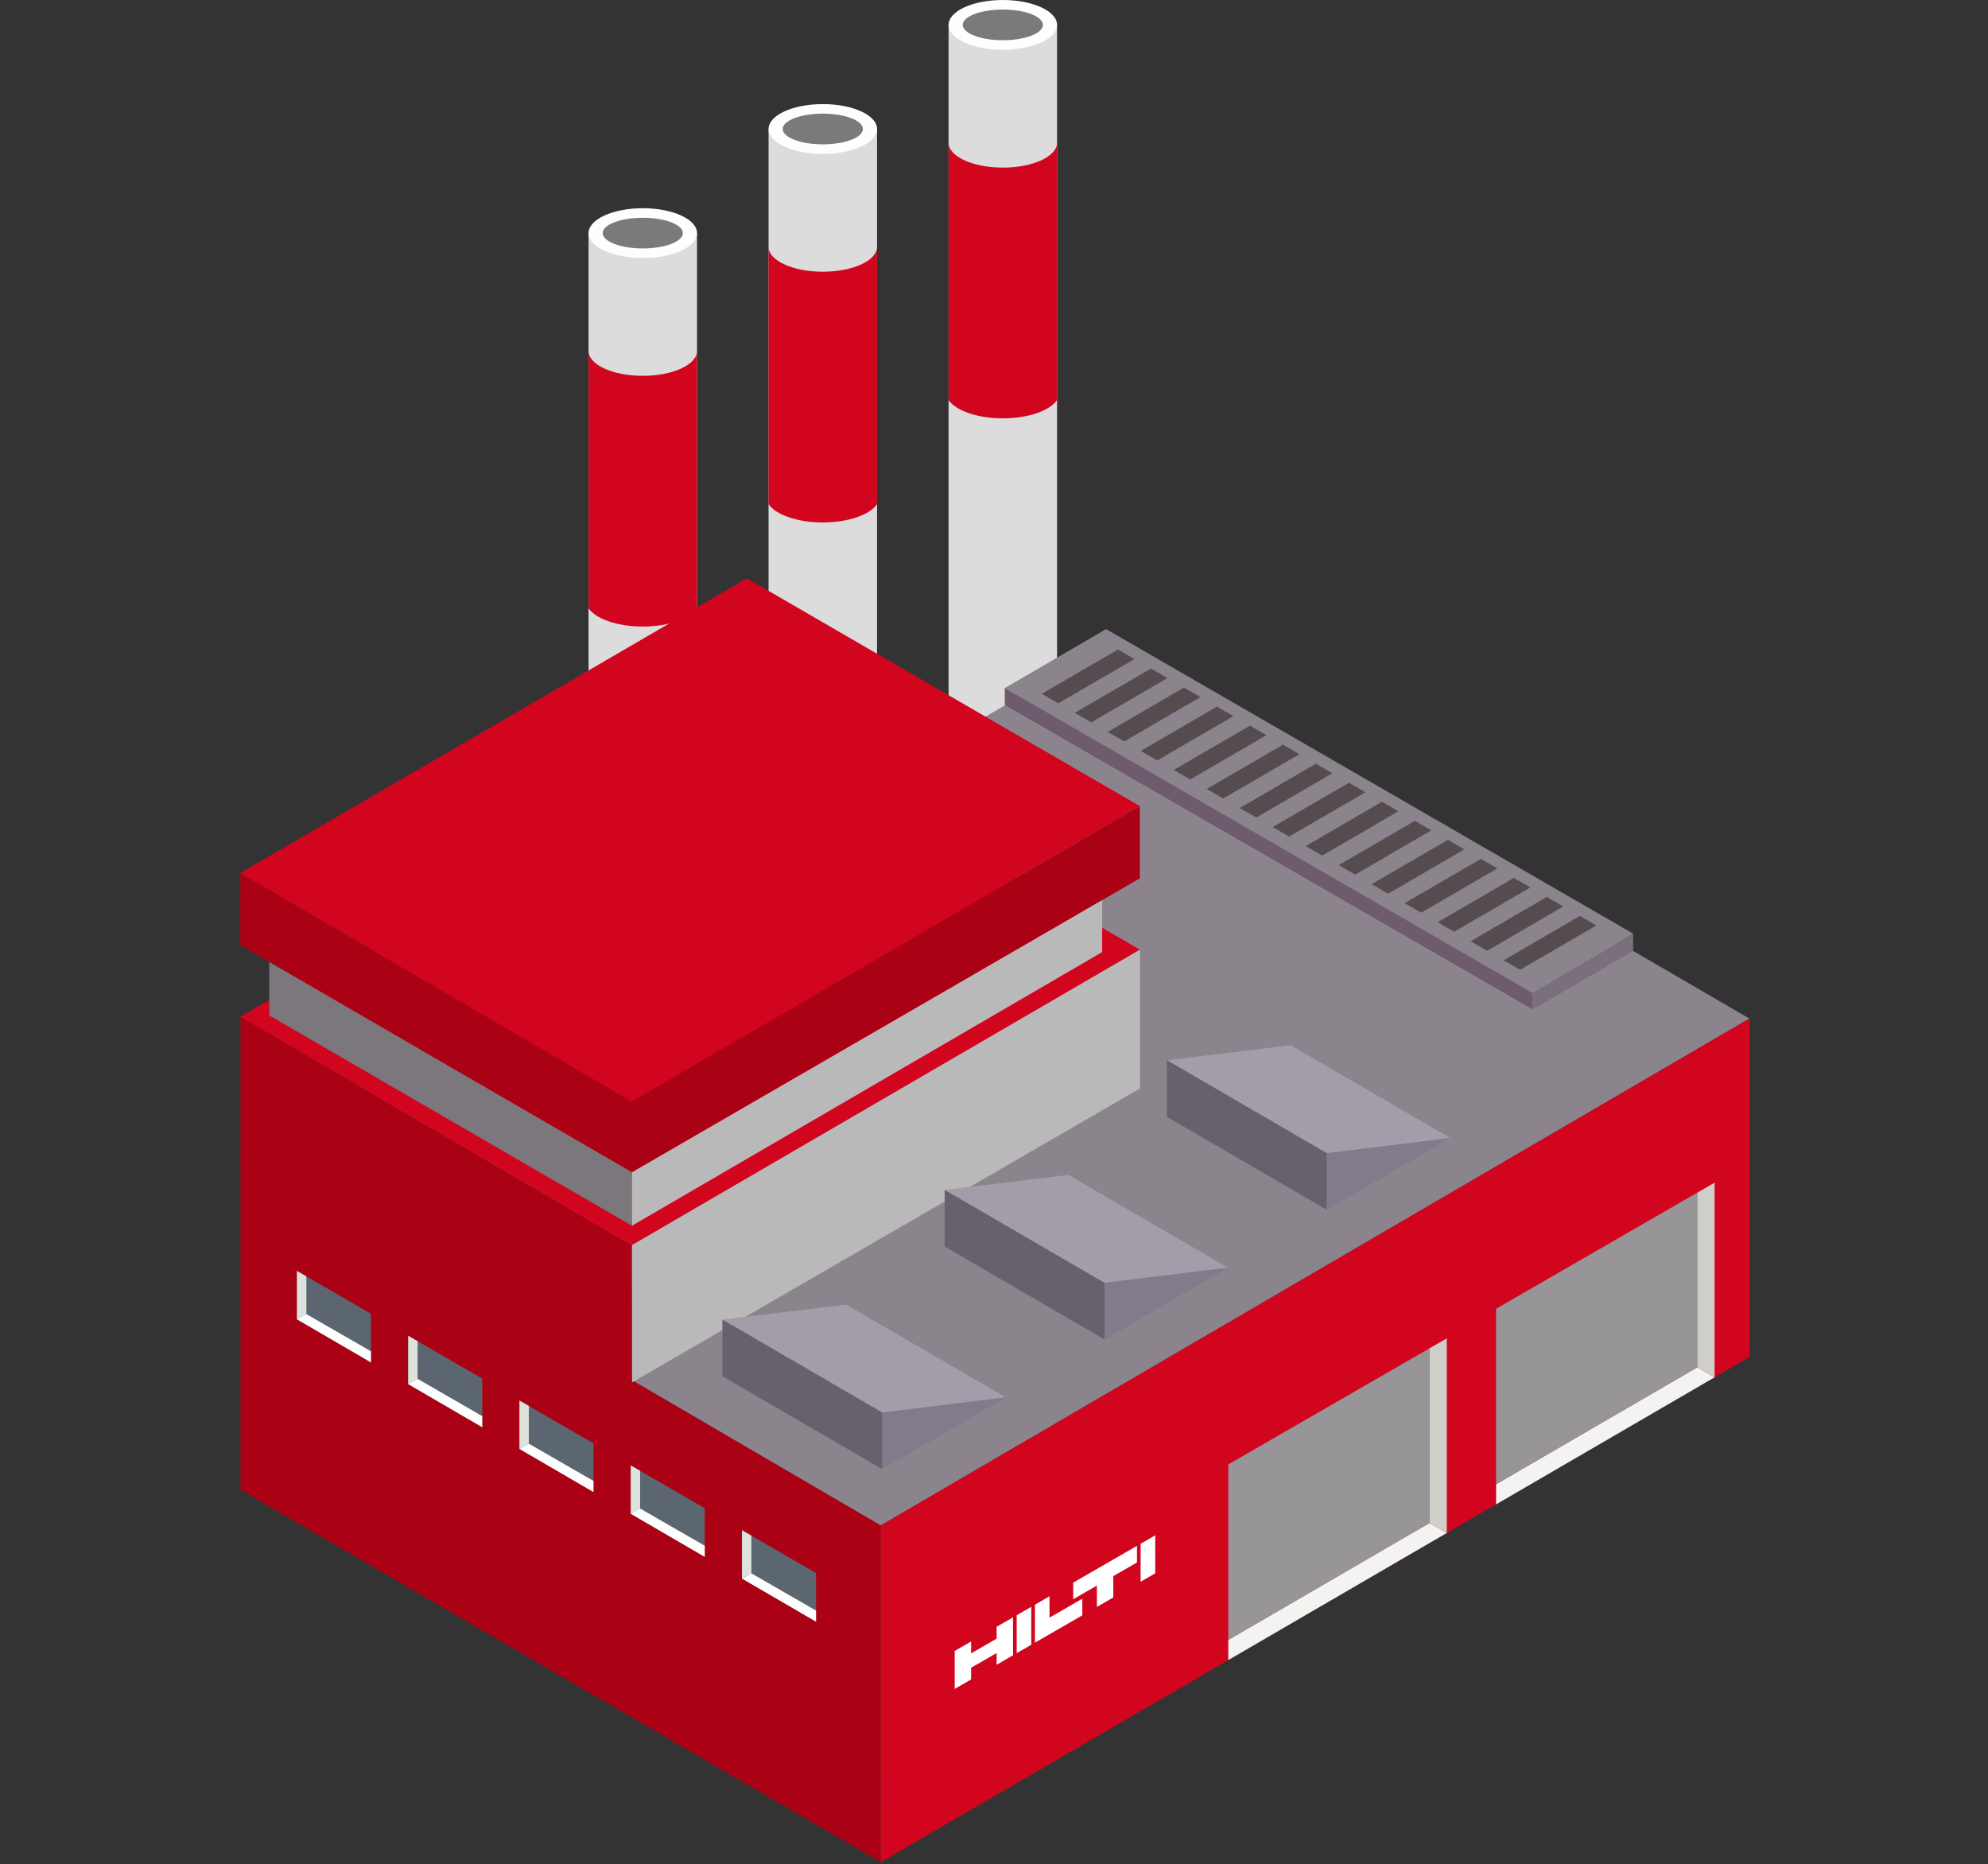 <svg width="273" height="256" viewBox="0 0 273 256" fill="none" xmlns="http://www.w3.org/2000/svg">
<rect x="0" y="0" width="273" height="256" fill="#333333" stroke="none"/>
<g clip-path="url(#clip0_2974_36742)">
<path fill-rule="evenodd" clip-rule="evenodd" d="M145.16 3.418L145.16 125.577C145.16 127.464 141.825 128.995 137.711 128.995C133.597 128.995 130.262 127.464 130.262 125.577L130.262 3.418L145.16 3.418Z" fill="#DDDCDD"/>
<path fill-rule="evenodd" clip-rule="evenodd" d="M130.262 3.418C130.262 5.306 133.597 6.836 137.711 6.836C141.825 6.836 145.16 5.306 145.16 3.418C145.16 1.53 141.825 2.91291e-07 137.711 1.87655e-07C133.597 8.40301e-08 130.262 1.53 130.262 3.418Z" fill="#FFFEFE"/>
<path fill-rule="evenodd" clip-rule="evenodd" d="M132.207 3.418C132.207 4.582 134.671 5.525 137.711 5.525C140.751 5.525 143.215 4.582 143.215 3.418C143.215 2.255 140.751 1.311 137.711 1.311C134.671 1.311 132.207 2.255 132.207 3.418Z" fill="#797B79"/>
<path fill-rule="evenodd" clip-rule="evenodd" d="M137.71 57.448C134.213 57.448 131.253 56.392 130.262 54.937L130.262 19.599C130.262 21.487 133.597 23.017 137.71 23.017C141.824 23.017 145.159 21.487 145.159 19.599L145.159 54.937C144.168 56.392 141.208 57.448 137.71 57.448Z" fill="#D2051E"/>
<path fill-rule="evenodd" clip-rule="evenodd" d="M120.441 17.713L120.441 139.872C120.441 141.76 117.106 143.29 112.992 143.29C108.878 143.29 105.543 141.76 105.543 139.872L105.543 17.714L120.441 17.714" fill="#DDDCDD"/>
<path fill-rule="evenodd" clip-rule="evenodd" d="M105.543 17.713C105.543 19.602 108.878 21.132 112.992 21.132C117.106 21.132 120.441 19.601 120.441 17.713C120.441 15.826 117.106 14.295 112.992 14.295C108.878 14.295 105.543 15.826 105.543 17.713Z" fill="#FFFEFE"/>
<path fill-rule="evenodd" clip-rule="evenodd" d="M107.484 17.713C107.484 18.878 109.948 19.821 112.989 19.821C116.029 19.821 118.493 18.878 118.493 17.713C118.493 16.55 116.029 15.607 112.989 15.607C109.948 15.607 107.484 16.55 107.484 17.713Z" fill="#797B79"/>
<path fill-rule="evenodd" clip-rule="evenodd" d="M112.992 71.744C109.494 71.744 106.534 70.687 105.543 69.232L105.543 33.894C105.543 35.782 108.878 37.313 112.991 37.313C117.106 37.313 120.441 35.782 120.441 33.894L120.441 69.232C119.45 70.687 116.49 71.744 112.992 71.744" fill="#D2051E"/>
<path fill-rule="evenodd" clip-rule="evenodd" d="M95.718 32.009L95.718 154.168C95.718 156.055 92.384 157.586 88.27 157.586C84.156 157.586 80.82 156.055 80.82 154.168L80.82 32.009L95.718 32.009Z" fill="#DDDCDD"/>
<path fill-rule="evenodd" clip-rule="evenodd" d="M80.82 32.01C80.82 33.898 84.156 35.428 88.27 35.428C92.384 35.428 95.718 33.898 95.718 32.01C95.718 30.122 92.384 28.591 88.27 28.591C84.156 28.591 80.82 30.122 80.82 32.01Z" fill="#FFFEFE"/>
<path fill-rule="evenodd" clip-rule="evenodd" d="M82.766 32.009C82.766 33.173 85.23 34.117 88.27 34.117C91.31 34.117 93.775 33.173 93.775 32.009C93.775 30.846 91.31 29.903 88.27 29.903C85.23 29.903 82.766 30.846 82.766 32.009Z" fill="#797B79"/>
<path fill-rule="evenodd" clip-rule="evenodd" d="M88.27 86.04C84.771 86.04 81.811 84.983 80.82 83.528L80.82 48.19C80.82 50.078 84.156 51.609 88.269 51.609C92.383 51.609 95.718 50.078 95.718 48.19L95.718 83.528C94.727 84.983 91.767 86.04 88.269 86.04" fill="#D2051E"/>
<path fill-rule="evenodd" clip-rule="evenodd" d="M120.967 209.459L33.02 158.107L33.02 204.575L120.966 255.71L120.966 209.459" fill="#AB0115"/>
<path fill-rule="evenodd" clip-rule="evenodd" d="M152.098 88.629L33.02 158.107L120.955 209.472L240.24 139.869L152.098 88.629Z" fill="#8B848D"/>
<path fill-rule="evenodd" clip-rule="evenodd" d="M240.241 139.868L120.953 209.472L120.965 255.71L240.241 186.338L240.241 139.868Z" fill="#D2051E"/>
<path fill-rule="evenodd" clip-rule="evenodd" d="M86.801 170.973L33.02 139.595L33.02 158.646L86.801 189.831L86.801 170.973Z" fill="#AB0115"/>
<path fill-rule="evenodd" clip-rule="evenodd" d="M102.59 99.136L33.008 139.607L86.79 170.984L156.543 130.414L102.59 99.136" fill="#D2051E"/>
<path fill-rule="evenodd" clip-rule="evenodd" d="M156.545 130.413L86.789 170.984L86.8 189.831L156.544 149.466L156.544 130.413" fill="#BAB9BA"/>
<path fill-rule="evenodd" clip-rule="evenodd" d="M86.782 151.25L33 119.873L33 129.795L86.782 160.98L86.782 151.25Z" fill="#AB0115"/>
<path fill-rule="evenodd" clip-rule="evenodd" d="M102.571 79.414L32.988 119.884L86.771 151.262L156.523 110.692L102.571 79.414Z" fill="#D2051E"/>
<path fill-rule="evenodd" clip-rule="evenodd" d="M156.524 110.69L86.769 151.262L86.78 160.981L156.524 120.615L156.524 110.69" fill="#AB0115"/>
<path fill-rule="evenodd" clip-rule="evenodd" d="M86.78 160.98L36.977 132.102L36.977 139.438L86.78 168.317L86.78 160.98Z" fill="#7B777D"/>
<path fill-rule="evenodd" clip-rule="evenodd" d="M151.356 123.608L86.781 160.98L86.781 168.317L151.356 130.741L151.356 123.608Z" fill="#BAB9BA"/>
<path fill-rule="evenodd" clip-rule="evenodd" d="M205.449 203.817L233.078 187.759L235.45 189.132L205.449 206.583L205.449 203.817" fill="#F3F3F1"/>
<path fill-rule="evenodd" clip-rule="evenodd" d="M233.078 187.759L233.078 163.776L205.449 179.718L205.449 203.817L233.078 187.759Z" fill="#979598"/>
<path fill-rule="evenodd" clip-rule="evenodd" d="M235.45 162.408L235.45 189.132L233.078 187.759L233.078 163.776L235.45 162.408Z" fill="#CFCEC9"/>
<path fill-rule="evenodd" clip-rule="evenodd" d="M168.676 225.194L196.305 209.136L198.676 210.509L168.676 227.959L168.676 225.194" fill="#F3F3F1"/>
<path fill-rule="evenodd" clip-rule="evenodd" d="M196.305 209.136L196.305 185.153L168.676 201.095L168.676 225.194L196.305 209.136Z" fill="#979598"/>
<path fill-rule="evenodd" clip-rule="evenodd" d="M198.676 183.785L198.676 210.509L196.305 209.136L196.305 185.153L198.676 183.785Z" fill="#CFCEC9"/>
<path fill-rule="evenodd" clip-rule="evenodd" d="M50.943 187.087L50.943 180.406L40.773 174.524L40.773 181.168L50.943 187.087Z" fill="#5B6670"/>
<path fill-rule="evenodd" clip-rule="evenodd" d="M40.777 174.524L42.07 175.263L42.07 180.446L40.777 181.168L40.777 174.525" fill="#DEE2DD"/>
<path fill-rule="evenodd" clip-rule="evenodd" d="M42.066 180.446L50.943 185.563L50.943 187.087L40.773 181.168L42.066 180.446" fill="#FFFEFE"/>
<path fill-rule="evenodd" clip-rule="evenodd" d="M66.224 195.988L66.224 189.306L56.055 183.425L56.055 190.068L66.224 195.988Z" fill="#5B6670"/>
<path fill-rule="evenodd" clip-rule="evenodd" d="M56.055 183.426L57.348 184.164L57.348 189.346L56.055 190.069L56.055 183.426Z" fill="#DEE2DD"/>
<path fill-rule="evenodd" clip-rule="evenodd" d="M57.348 189.346L66.224 194.463L66.224 195.988L56.055 190.069L57.348 189.346Z" fill="#FFFEFE"/>
<path fill-rule="evenodd" clip-rule="evenodd" d="M81.502 204.889L81.502 198.207L71.332 192.326L71.332 198.97L81.502 204.889Z" fill="#5B6670"/>
<path fill-rule="evenodd" clip-rule="evenodd" d="M71.332 192.326L72.625 193.065L72.625 198.247L71.332 198.97L71.332 192.326Z" fill="#DEE2DD"/>
<path fill-rule="evenodd" clip-rule="evenodd" d="M72.625 198.247L81.502 203.364L81.502 204.889L71.332 198.97L72.625 198.247Z" fill="#FFFEFE"/>
<path fill-rule="evenodd" clip-rule="evenodd" d="M96.779 213.79L96.779 207.108L86.609 201.227L86.609 207.87L96.779 213.79Z" fill="#5B6670"/>
<path fill-rule="evenodd" clip-rule="evenodd" d="M86.609 201.227L87.902 201.965L87.902 207.148L86.609 207.87L86.609 201.227" fill="#DEE2DD"/>
<path fill-rule="evenodd" clip-rule="evenodd" d="M87.902 207.148L96.779 212.265L96.779 213.79L86.609 207.87L87.902 207.148Z" fill="#FFFEFE"/>
<path fill-rule="evenodd" clip-rule="evenodd" d="M112.06 222.691L112.06 216.009L101.891 210.128L101.891 216.77L112.06 222.69" fill="#5B6670"/>
<path fill-rule="evenodd" clip-rule="evenodd" d="M101.891 210.128L103.183 210.867L103.183 216.049L101.891 216.771L101.891 210.128" fill="#DEE2DD"/>
<path fill-rule="evenodd" clip-rule="evenodd" d="M103.183 216.049L112.06 221.166L112.06 222.69L101.891 216.771L103.183 216.049Z" fill="#FFFEFE"/>
<path fill-rule="evenodd" clip-rule="evenodd" d="M210.438 136.332L224.277 128.208L224.277 130.587L210.438 138.636L210.438 136.332Z" fill="#796F7D"/>
<path fill-rule="evenodd" clip-rule="evenodd" d="M137.938 94.448L210.443 136.336L210.438 138.636L137.938 96.828L137.938 94.448Z" fill="#CFCEC9"/>
<path fill-rule="evenodd" clip-rule="evenodd" d="M151.897 86.392L137.992 94.478L210.444 136.336L224.281 128.212L151.897 86.392Z" fill="#8B848D"/>
<path fill-rule="evenodd" clip-rule="evenodd" d="M137.992 94.476L137.992 96.856L210.44 138.636L210.444 136.336L137.992 94.476" fill="#6E5B6D"/>
<path fill-rule="evenodd" clip-rule="evenodd" d="M223.895 199.396L231.959 194.835L223.895 199.396" fill="#898A87"/>
<path fill-rule="evenodd" clip-rule="evenodd" d="M116.214 179.148L138.12 191.889L121.164 193.979L99.203 181.206L116.214 179.148Z" fill="#A49CA8"/>
<path fill-rule="evenodd" clip-rule="evenodd" d="M99.203 181.207L99.203 188.981L121.164 201.754L121.164 193.979L99.203 181.207" fill="#67616D"/>
<path fill-rule="evenodd" clip-rule="evenodd" d="M121.164 193.979L121.164 201.754L138.121 191.889L121.164 193.979Z" fill="#837A8C"/>
<path fill-rule="evenodd" clip-rule="evenodd" d="M146.729 161.339L168.636 174.081L151.679 176.17L129.719 163.398L146.729 161.339Z" fill="#A49CA8"/>
<path fill-rule="evenodd" clip-rule="evenodd" d="M129.719 163.398L129.719 171.173L151.679 183.945L151.679 176.17L129.719 163.398Z" fill="#67616D"/>
<path fill-rule="evenodd" clip-rule="evenodd" d="M151.68 176.17L151.68 183.945L168.636 174.081L151.68 176.17Z" fill="#837A8C"/>
<path fill-rule="evenodd" clip-rule="evenodd" d="M177.256 143.531L199.163 156.273L182.206 158.362L160.246 145.589L177.256 143.531Z" fill="#A49CA8"/>
<path fill-rule="evenodd" clip-rule="evenodd" d="M160.246 145.589L160.246 153.364L182.206 166.137L182.206 158.362L160.246 145.589" fill="#67616D"/>
<path fill-rule="evenodd" clip-rule="evenodd" d="M182.207 158.362L182.207 166.137L199.164 156.273L182.207 158.362Z" fill="#837A8C"/>
<path fill-rule="evenodd" clip-rule="evenodd" d="M219.211 127.091L216.947 125.783L206.486 131.866L208.75 133.174L219.211 127.091ZM214.68 124.477L212.416 123.17L201.955 129.253L204.219 130.561L214.68 124.477ZM210.15 121.864L207.886 120.556L197.425 126.639L199.689 127.947L210.15 121.864L210.15 121.864ZM205.619 119.25L203.356 117.942L192.895 124.026L195.159 125.333L205.619 119.25L205.619 119.25ZM201.089 116.636L198.826 115.329L188.364 121.412L190.628 122.72L201.089 116.637L201.089 116.636ZM196.559 114.023L194.296 112.715L183.834 118.798L186.098 120.106L196.559 114.023ZM192.029 111.409L189.765 110.102L179.305 116.185L181.568 117.493L192.029 111.409ZM187.498 108.796L185.235 107.487L174.774 113.571L177.038 114.879L187.498 108.796ZM182.969 106.182L180.705 104.874L170.244 110.958L172.507 112.265L182.969 106.182L182.969 106.182ZM178.438 103.568L176.174 102.26L165.714 108.344L167.977 109.652L178.438 103.568ZM173.908 100.955L171.644 99.646L161.183 105.73L163.447 107.038L173.908 100.955ZM169.378 98.341L167.114 97.033L156.653 103.116L158.917 104.424L169.378 98.341ZM164.847 95.727L162.584 94.42L152.123 100.503L154.386 101.811L164.847 95.727ZM160.317 93.114L158.054 91.805L147.592 97.889L149.856 99.197L160.317 93.114L160.317 93.114ZM155.787 90.5L153.523 89.192L143.063 95.275L145.326 96.583L155.787 90.5" fill="#544C4F"/>
<path d="M128.602 235.645L161.141 216.883L161.141 207.111L128.602 225.873L128.602 235.645Z" fill="#D2051E"/>
<path d="M147.375 219.608L150.629 217.732L150.629 220.664L152.882 219.365L152.882 216.433L156.136 214.557L156.136 212.277L147.375 217.328L147.375 219.608ZM142.119 225.571L148.627 221.818L148.627 219.538L144.121 222.136L144.121 219.205L142.119 220.359L142.119 225.571ZM131.105 231.921L133.358 230.622L133.358 229.013L136.862 226.993L136.862 228.602L139.115 227.302L139.115 222.091L136.862 223.39L136.862 225.019L133.358 227.039L133.358 225.41L131.105 226.709L131.105 231.921ZM156.636 217.2L158.639 216.046L158.639 210.834L156.636 211.989L156.636 217.2ZM139.616 227.014L141.618 225.859L141.618 220.648L139.616 221.802L139.616 227.014Z" fill="white"/>
</g>
<defs>
<clipPath id="clip0_2974_36742">
<rect width="273" height="256" fill="white"/>
</clipPath>
</defs>
</svg>

